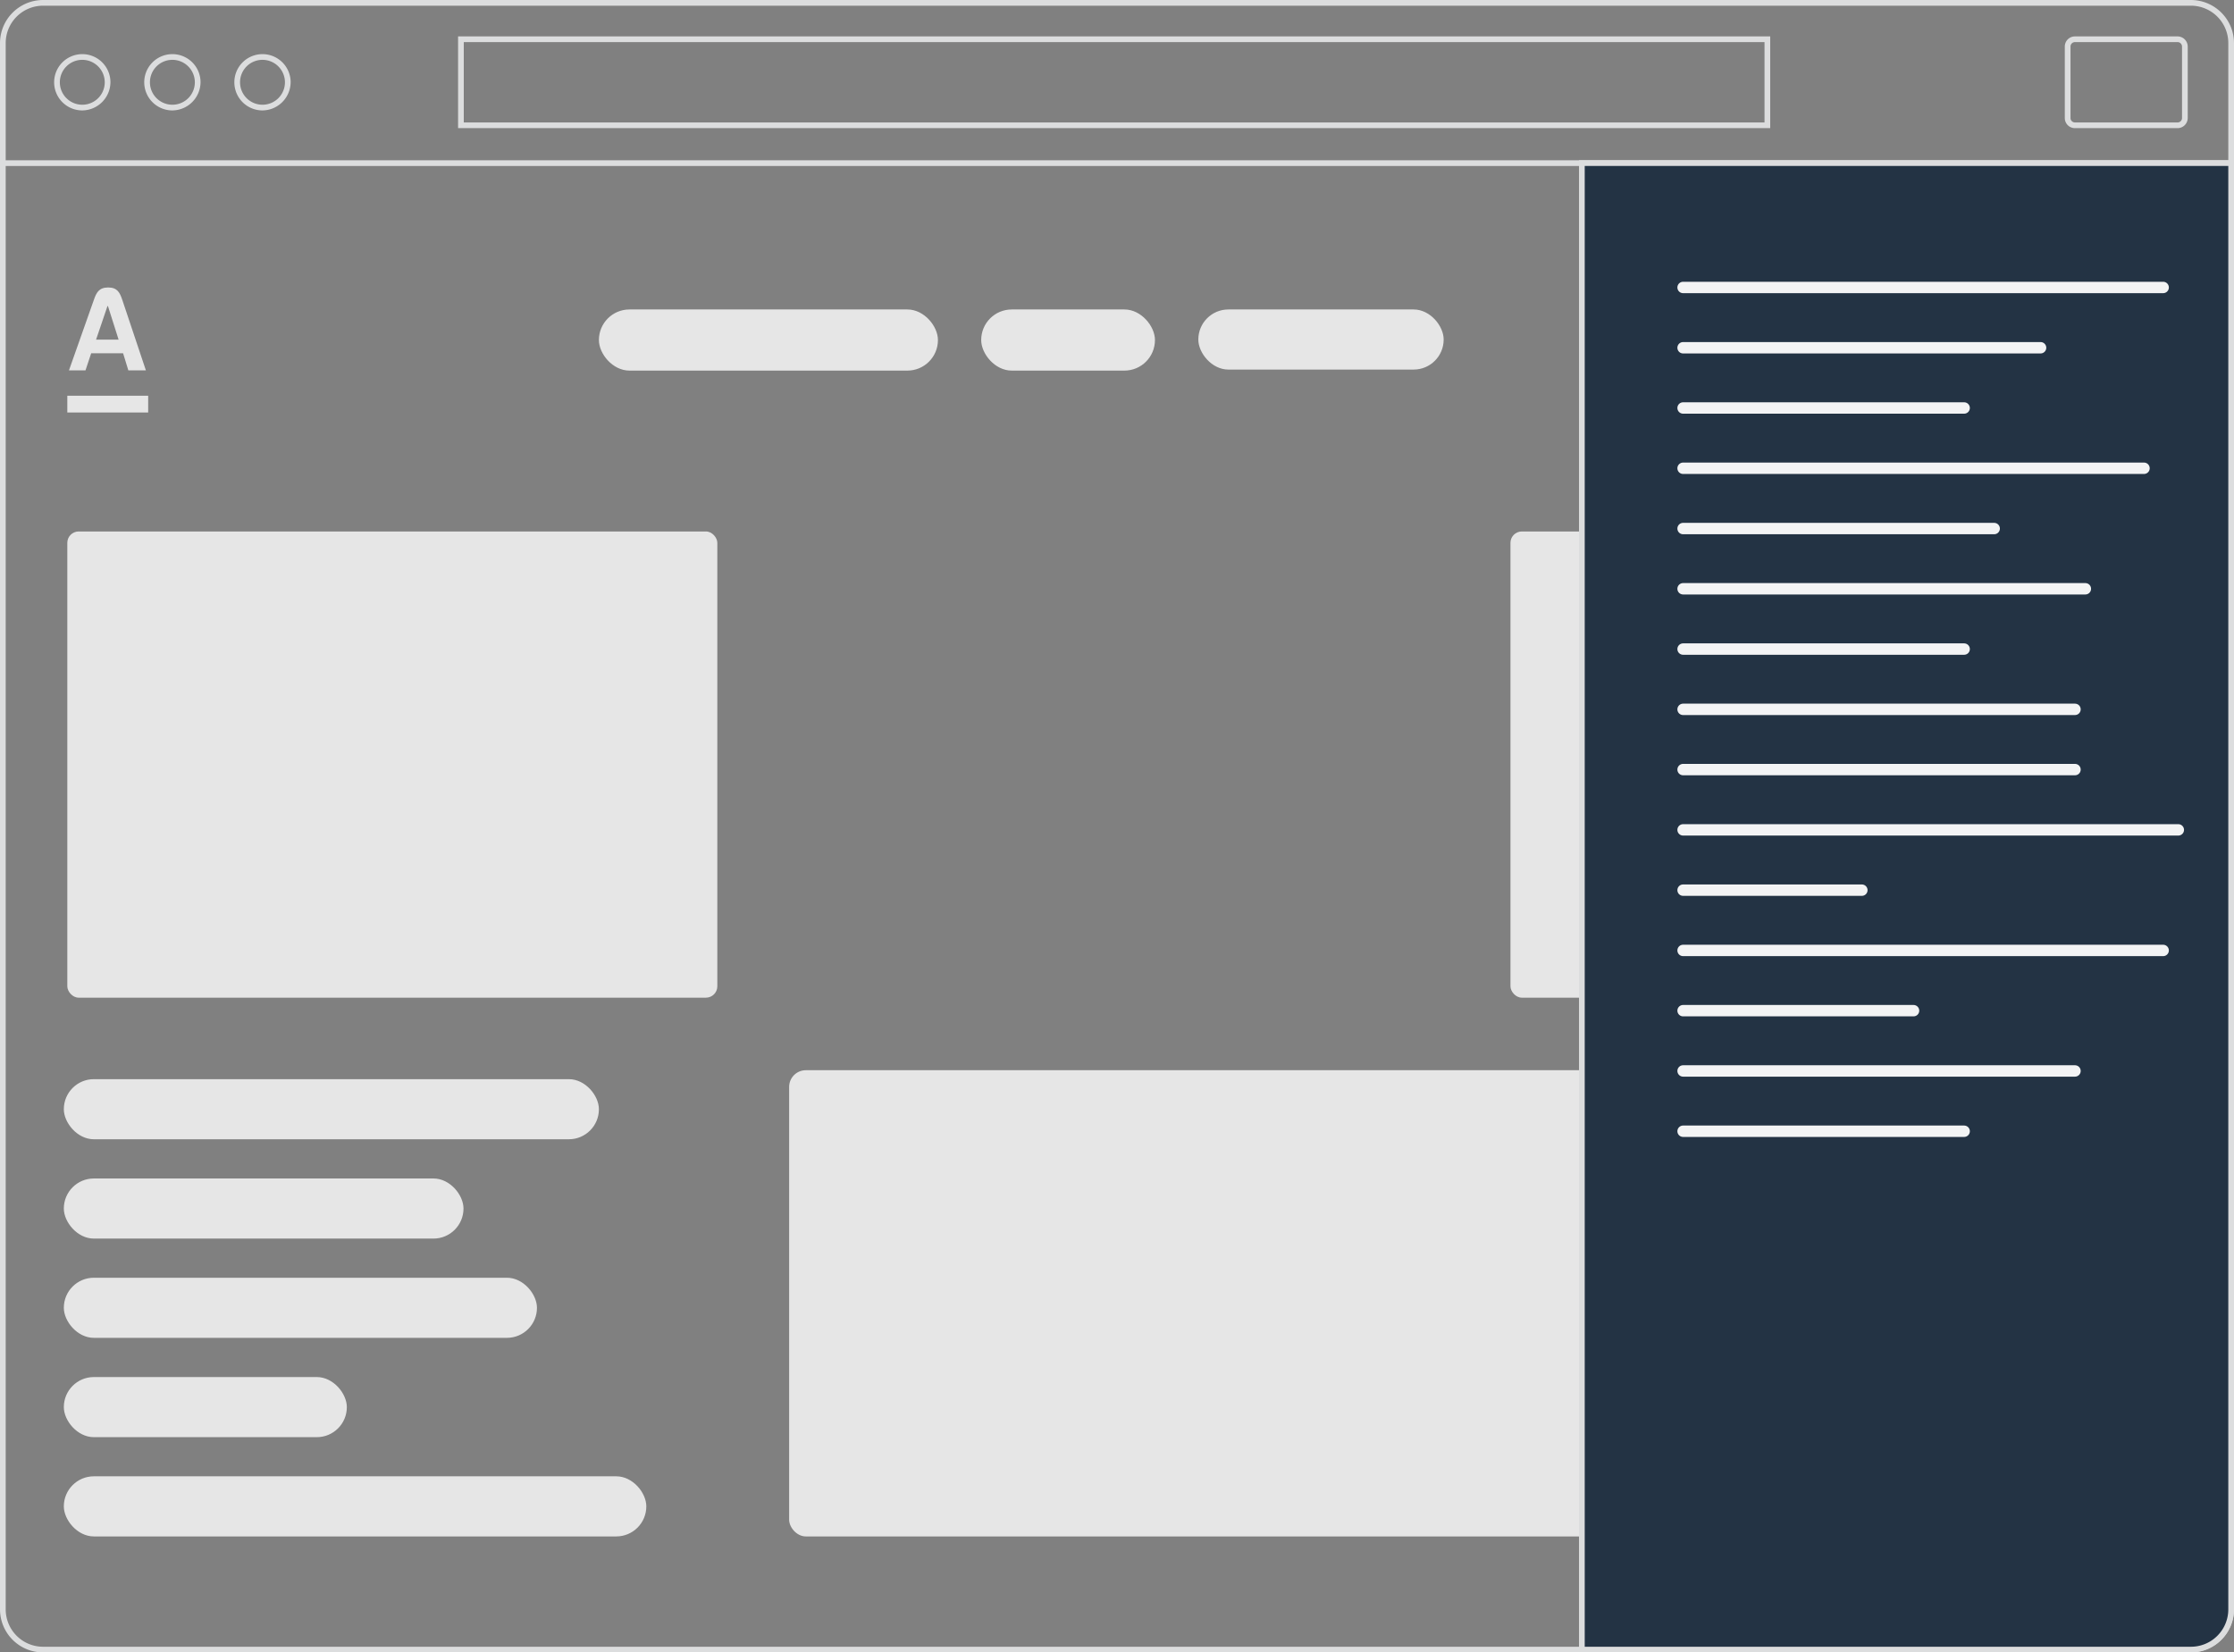 <?xml version="1.0" encoding="UTF-8"?> <svg xmlns="http://www.w3.org/2000/svg" viewBox="0 0 392 290"><rect x="0" y="0" width="392" height="290" fill="#808080" stroke="none"/> <defs> <style>.cls-1{opacity:0.8;}.cls-2{fill:#f3f4f5;}.cls-3{fill:#fff;}.cls-4{fill:#0b1f35;}.cls-5{fill:none;stroke:#f3f4f5;stroke-linecap:round;stroke-linejoin:round;stroke-width:2px;}</style> </defs> <title>interface</title> <g id="Layer_2" data-name="Layer 2"> <g id="Layer_1-2" data-name="Layer 1"> <g class="cls-1"> <path class="cls-2" d="M384.44,290H7.56A7.57,7.57,0,0,1,0,282.44V7.56A7.57,7.57,0,0,1,7.56,0H384.44A7.57,7.57,0,0,1,392,7.56V282.44A7.57,7.57,0,0,1,384.44,290ZM7.56,1A6.56,6.56,0,0,0,1,7.56V282.44A6.56,6.56,0,0,0,7.56,289H384.44a6.56,6.56,0,0,0,6.56-6.56V7.56A6.56,6.56,0,0,0,384.44,1Z"></path> <rect class="cls-2" x="0.31" y="28.13" width="391.13" height="1"></rect> <path class="cls-2" d="M14.44,19.38a4.94,4.94,0,1,1,4.94-4.94A5,5,0,0,1,14.44,19.38Zm0-8.88a3.94,3.94,0,1,0,3.94,3.94A3.95,3.95,0,0,0,14.44,10.5Z"></path> <path class="cls-2" d="M30.25,19.38a4.94,4.94,0,1,1,4.94-4.94A5,5,0,0,1,30.25,19.38Zm0-8.88a3.94,3.94,0,1,0,3.94,3.94A3.95,3.95,0,0,0,30.25,10.5Z"></path> <path class="cls-2" d="M46.06,19.38A4.94,4.94,0,1,1,51,14.44,5,5,0,0,1,46.06,19.38Zm0-8.88A3.94,3.94,0,1,0,50,14.44,3.95,3.95,0,0,0,46.06,10.5Z"></path> <path class="cls-2" d="M310.62,22.49H80.38V6.39H310.62Zm-229.24-1H309.62V7.39H81.38Z"></path> <path class="cls-2" d="M382.09,22.49h-18a1.78,1.78,0,0,1-1.78-1.78V8.17a1.78,1.78,0,0,1,1.78-1.78h18a1.79,1.79,0,0,1,1.79,1.78V20.71A1.79,1.79,0,0,1,382.09,22.49Zm-18-15.1a.78.78,0,0,0-.78.78V20.71a.78.78,0,0,0,.78.78h18a.78.78,0,0,0,.79-.78V8.17a.78.78,0,0,0-.79-.78Z"></path> <g id="Layer_2-2" data-name="Layer 2"> <g id="Layer_1-2-2" data-name="Layer 1-2"> <g id="Layer_2-2-2" data-name="Layer 2-2"> <g id="Layer_1-2-2-2" data-name="Layer 1-2-2"> <g id="Layer_2-2-2-2" data-name="Layer 2-2-2"> <g id="Layer_1-2-2-2-2" data-name="Layer 1-2-2-2"> <path class="cls-3" d="M26,69.45H11.81v2.94H26Z"></path> <path class="cls-3" d="M21.45,52.6c-.41-1.2-.83-2.15-2.47-2.15s-2.08.95-2.5,2.15L12.1,65H15l1-3H21.6l.92,3H25.6Zm-4.59,7,2-5.89h.08l1.87,5.89Z"></path> </g> </g> </g> </g> </g> </g> <rect class="cls-3" x="11.81" y="93.27" width="114.06" height="81.82" rx="2"></rect> <rect class="cls-3" x="138.47" y="187.82" width="244.91" height="81.82" rx="2.93"></rect> <rect class="cls-3" x="11.2" y="189.39" width="93.89" height="10.55" rx="5.27"></rect> <rect class="cls-3" x="210.27" y="54.31" width="43.05" height="10.55" rx="5.27"></rect> <rect class="cls-3" x="172.17" y="54.31" width="30.49" height="10.73" rx="5.36"></rect> <rect class="cls-3" x="105.09" y="54.31" width="59.49" height="10.73" rx="5.36"></rect> <rect class="cls-3" x="11.2" y="206.82" width="70.13" height="10.55" rx="5.27"></rect> <rect class="cls-3" x="11.2" y="259.09" width="102.21" height="10.55" rx="5.27"></rect> <rect class="cls-3" x="11.2" y="241.67" width="49.66" height="10.55" rx="5.27"></rect> <rect class="cls-3" x="11.2" y="224.24" width="83.02" height="10.55" rx="5.27"></rect> <rect class="cls-3" x="265.04" y="93.27" width="114.06" height="81.82" rx="2"></rect> <path class="cls-4" d="M277.57,28.63H391.5a0,0,0,0,1,0,0V282.44a7.06,7.06,0,0,1-7.06,7.06H277.57a0,0,0,0,1,0,0V28.63A0,0,0,0,1,277.57,28.63Z"></path> <path class="cls-2" d="M384.44,290H277.07V28.12H392V282.44A7.57,7.57,0,0,1,384.44,290Zm-106.37-1H384.44a6.56,6.56,0,0,0,6.56-6.56V29.12H278.07Z"></path> </g> <line class="cls-5" x1="295.33" y1="50.45" x2="379.57" y2="50.45"></line> <line class="cls-5" x1="295.33" y1="61.03" x2="358.06" y2="61.03"></line> <line class="cls-5" x1="295.33" y1="71.6" x2="344.65" y2="71.6"></line> <line class="cls-5" x1="295.33" y1="82.18" x2="376.21" y2="82.18"></line> <line class="cls-5" x1="295.33" y1="92.76" x2="349.92" y2="92.76"></line> <line class="cls-5" x1="295.33" y1="103.33" x2="365.92" y2="103.33"></line> <line class="cls-5" x1="295.33" y1="113.91" x2="344.65" y2="113.91"></line> <line class="cls-5" x1="295.33" y1="124.49" x2="364.1" y2="124.49"></line> <line class="cls-5" x1="295.33" y1="135.06" x2="364.1" y2="135.06"></line> <line class="cls-5" x1="295.33" y1="145.64" x2="382.23" y2="145.64"></line> <line class="cls-5" x1="295.33" y1="156.22" x2="326.7" y2="156.22"></line> <line class="cls-5" x1="295.33" y1="166.8" x2="379.57" y2="166.8"></line> <line class="cls-5" x1="295.33" y1="177.37" x2="335.77" y2="177.37"></line> <line class="cls-5" x1="295.33" y1="187.95" x2="364.1" y2="187.95"></line> <line class="cls-5" x1="295.33" y1="198.53" x2="344.65" y2="198.53"></line> </g> </g> </svg> 